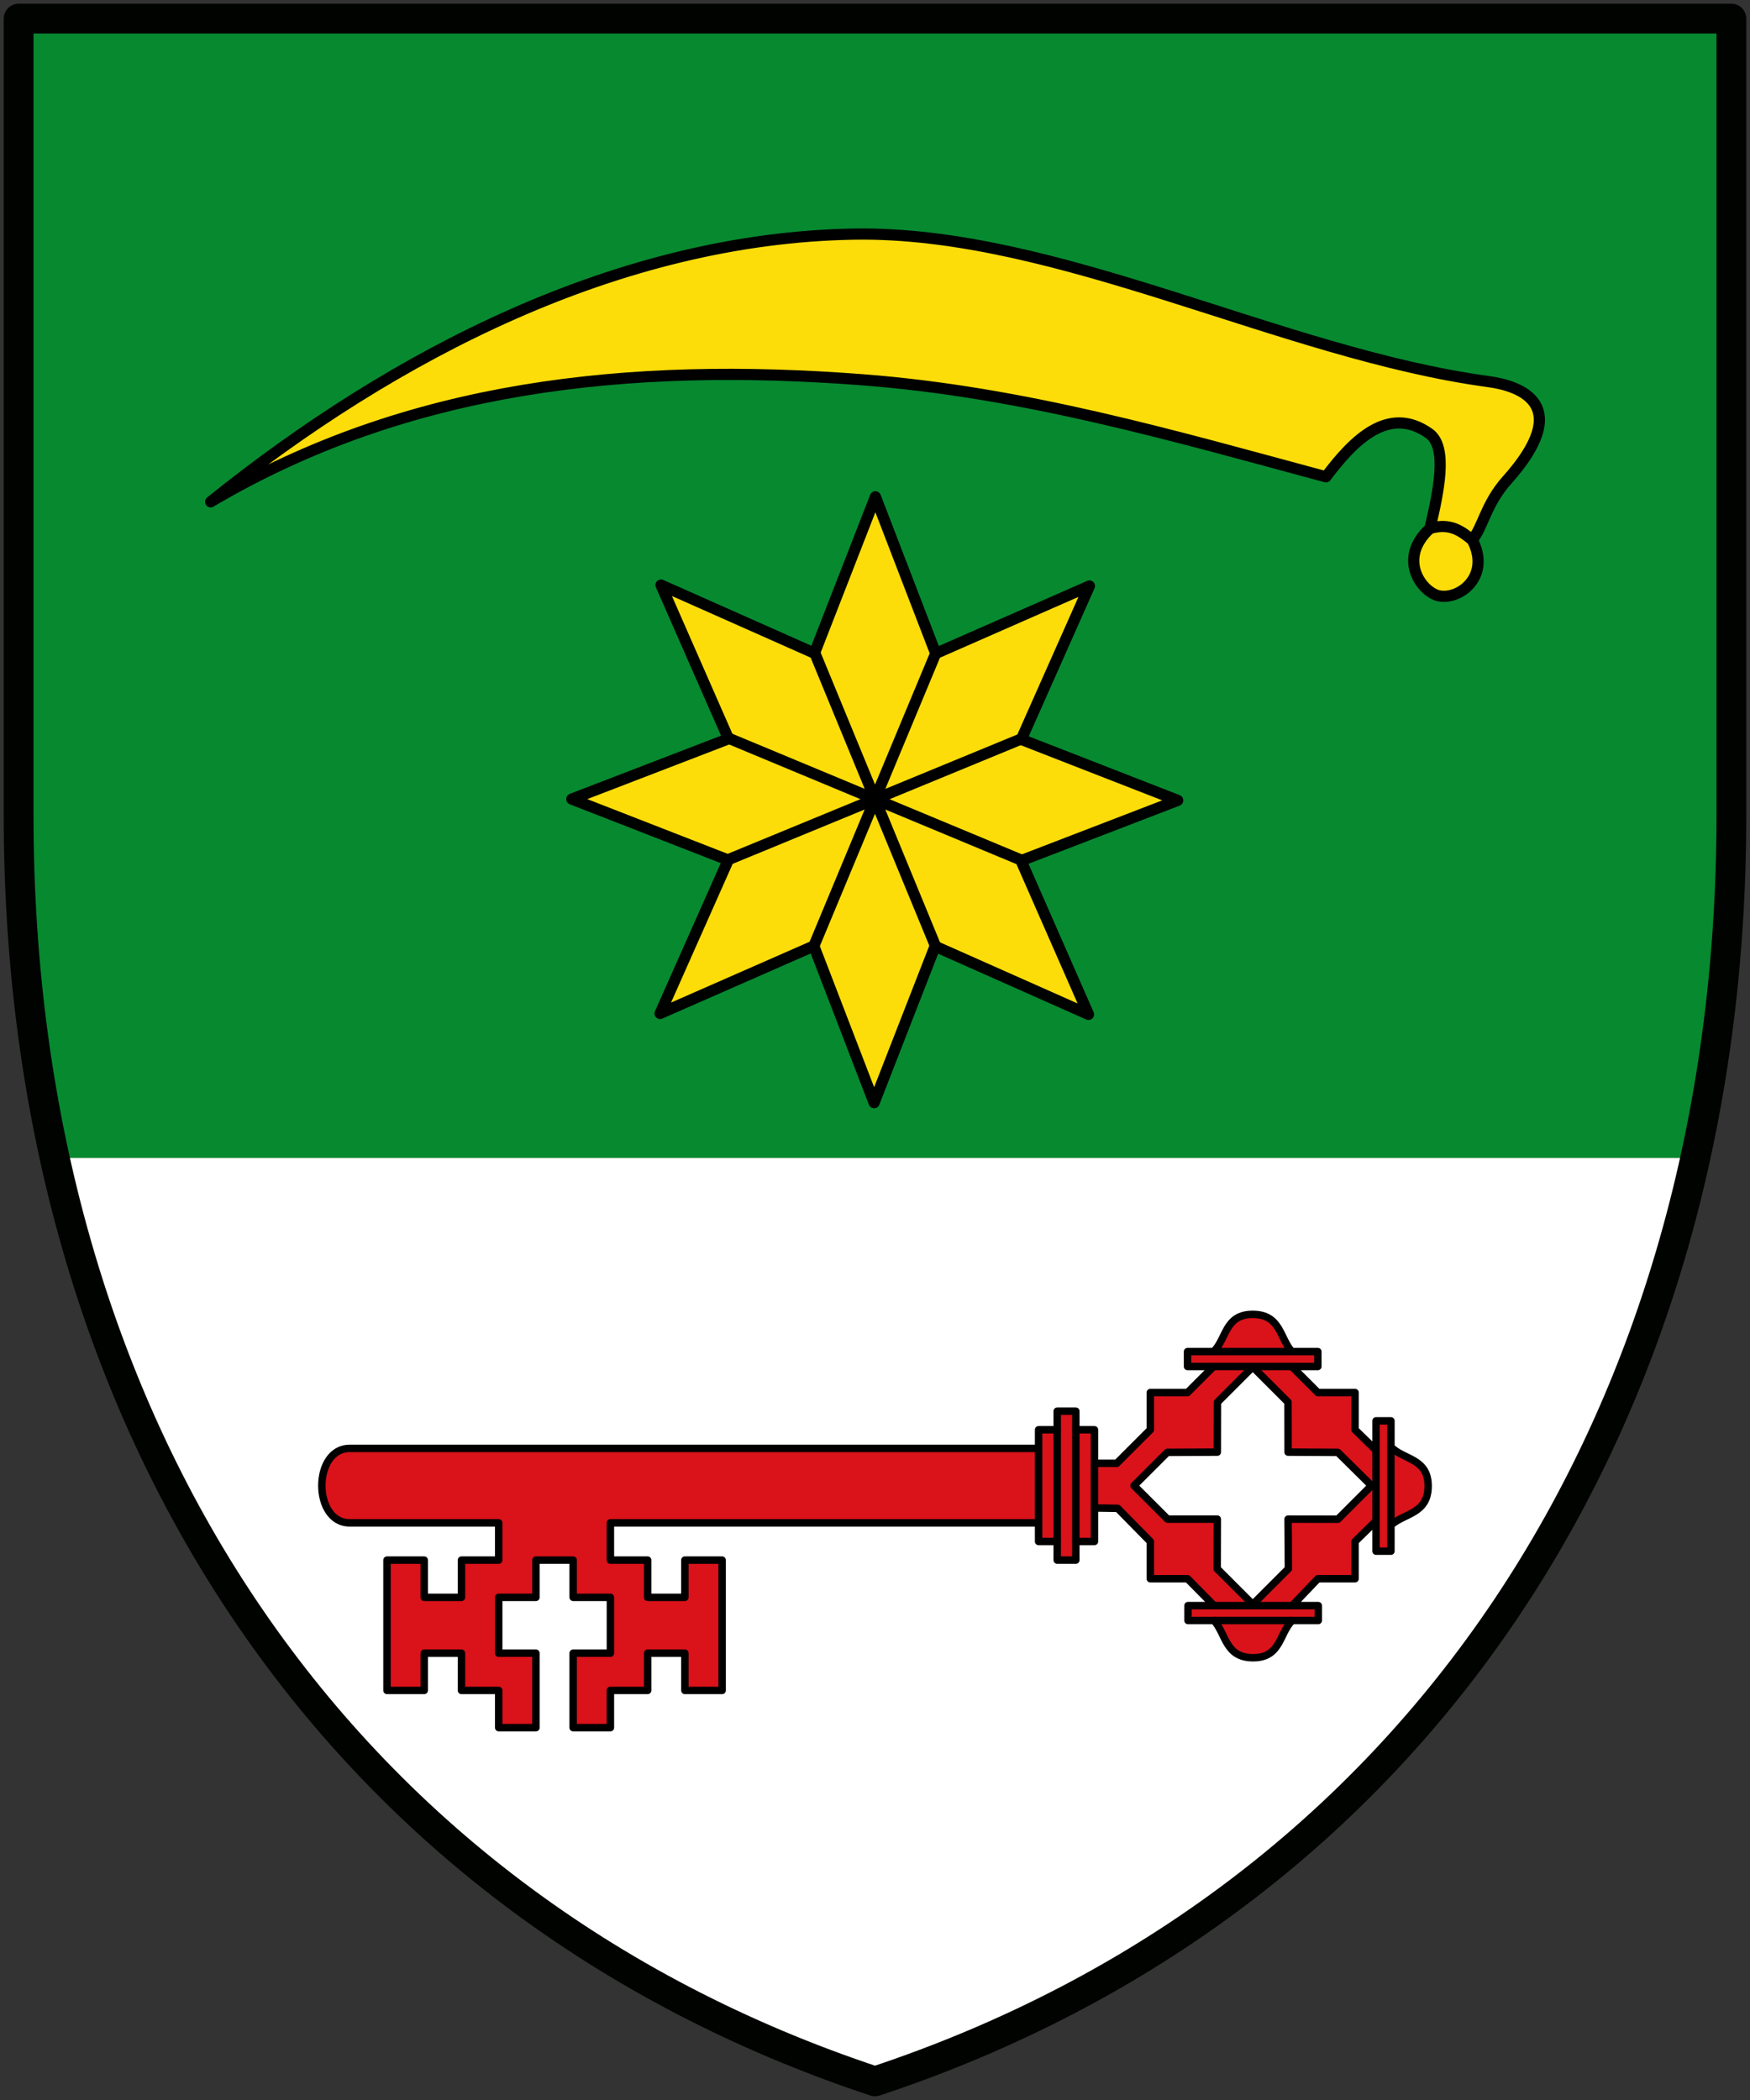 <svg xmlns="http://www.w3.org/2000/svg" height="564" width="470"><rect width="100%" height="100%" fill="#333333" stroke="none"/><path d="M454 311c4.73-25.382 11-64.47 11-92V5H5v214c0 27.733 2.357 46.276 12 92" style="fill:#078930;stroke:none;stroke-width:1px;stroke-linecap:butt;stroke-linejoin:miter;stroke-opacity:1"/><path d="M17 311c23.332 124.237 97.273 207.959 218 248 120.909-40.102 195.8-123.49 219-248" style="fill:#fff;stroke:none;stroke-width:1px;stroke-linecap:butt;stroke-linejoin:miter;stroke-opacity:1"/><path d="M237 5H5v214c0 162.573 84.443 291.723 230 340 145.557-48.277 230-177.427 230-340V5H237" style="fill:none;stroke:#000300;stroke-width:8;stroke-linecap:round;stroke-linejoin:round;stroke-miterlimit:4;stroke-dasharray:none;stroke-opacity:1"/><path style="opacity:1;fill:#fcdd09;fill-opacity:1;stroke:#000200;stroke-width:3.338;stroke-linecap:round;stroke-linejoin:round;stroke-miterlimit:4;stroke-dasharray:none;stroke-opacity:1" d="m382-129-46.518-18.833-16.654 47.343-19.576-46.21L254-125l18.833-46.518-47.343-16.654 46.21-19.576L250-253l46.518 18.833 16.654-47.343 19.576 46.21L378-257l-18.833 46.518 47.343 16.654-46.21 19.576z" transform="matrix(.898 .03 -.03 .898 -54.563 376.824)"/><path style="fill:none;stroke:#000;stroke-width:3;stroke-linecap:round;stroke-linejoin:round;stroke-miterlimit:4;stroke-dasharray:none;stroke-opacity:1" d="m279.425 224.855 78.718-32.433v0m-22.994-23.084-32.73 78.6m.15-78.661L335 248m-55.513-55.727 78.595 32.731" transform="translate(-83.784 6)"/><path style="fill:#da121a;stroke:#000;stroke-width:2;stroke-linecap:round;stroke-linejoin:round;stroke-miterlimit:4;stroke-dasharray:none;stroke-opacity:1" d="M405 381v-4h7c3.497-3.337 3-10 10.5-10s7.258 6.418 10.5 10h7v4h-7l7 7h10v10l5.625 5.5v-7.9h4v7c3.337 3.497 10 3 10 10.5s-6.418 7.258-10 10.5v7h-4v-8.1L450 428v10h-10l-6.88 7.224h7v4h-7c-3.496 3.337-3 10-10.5 10s-7.257-6.419-10.5-10h-7v-4h7L405 438h-10v-10l-8.754-8.901L380 419v9h-5v5h-5v-5h-5v-5H250v10h10v10h10v-10h10v35h-10v-10h-10v10h-10v10h-10v-20h10v-15h-10v-10h-10v10h-10v15h10v20h-10v-10h-10v-10h-10v10h-10v-35h10v10h10v-10h10v-10h-40c-10 0-10-20 0-20h185v-5h5v-5h5v5h5v9h6l9-9v-10h10l7-7z" transform="translate(-86.063 -14)"/><path style="opacity:1;fill:#fff;fill-opacity:1;stroke:#000;stroke-width:2;stroke-linecap:round;stroke-linejoin:round;stroke-miterlimit:4;stroke-dasharray:none;stroke-opacity:1" d="m422.515 381.109 9.465 9.467L432 404l13.37.069 9.03 8.93-9.019 9.02L432 422l.091 13.312-9.576 9.58-9.55-9.554L413 422h-13.37l-9-9 8.935-8.935L413 404l.031-13.405z" transform="translate(-86.063 -14)"/><path style="fill:none;stroke:#000;stroke-width:2;stroke-linecap:butt;stroke-linejoin:miter;stroke-miterlimit:4;stroke-dasharray:none;stroke-opacity:1" d="M412.12 449.224h21m-21-4h21m26.505-42.624v21m-4-20.1v19M412 377h21m-21 4h21m-58 17v30m-5-30v30m-5-25v20m15-16v12" transform="translate(-86.063 -14)"/><path style="fill:#fcdd09;stroke:#000;stroke-width:3;stroke-linecap:round;stroke-linejoin:round;stroke-miterlimit:4;stroke-dasharray:none;stroke-opacity:1" d="M-337.121 148.768c49.386-39.738 109.793-70.846 172.839-71.89 54.509-.902 114.716 32.065 170.318 39.604C14.694 117.656 29.179 122.666 11 143c-5.647 6.316-6.448 12.646-9.298 16 4.988 9.425-2.985 16.023-8.752 15.06-4.635-.773-11.59-9.915-2.601-18.139 2.25-9.658 4.94-21.847-.228-25.507-10.914-7.728-20.332 1.814-27.707 11.647-40.777-11-81.028-22.727-124.414-26.061-62.753-4.822-122.17 1.492-175.121 32.768z" transform="translate(393.7 -14)"/><path style="fill:none;stroke:#000;stroke-width:3;stroke-linecap:round;stroke-linejoin:round;stroke-miterlimit:4;stroke-dasharray:none;stroke-opacity:1" d="M-9.651 155.921c5.529-1.59 8.424.77 11.353 3.078" transform="translate(393.7 -14)"/></svg>